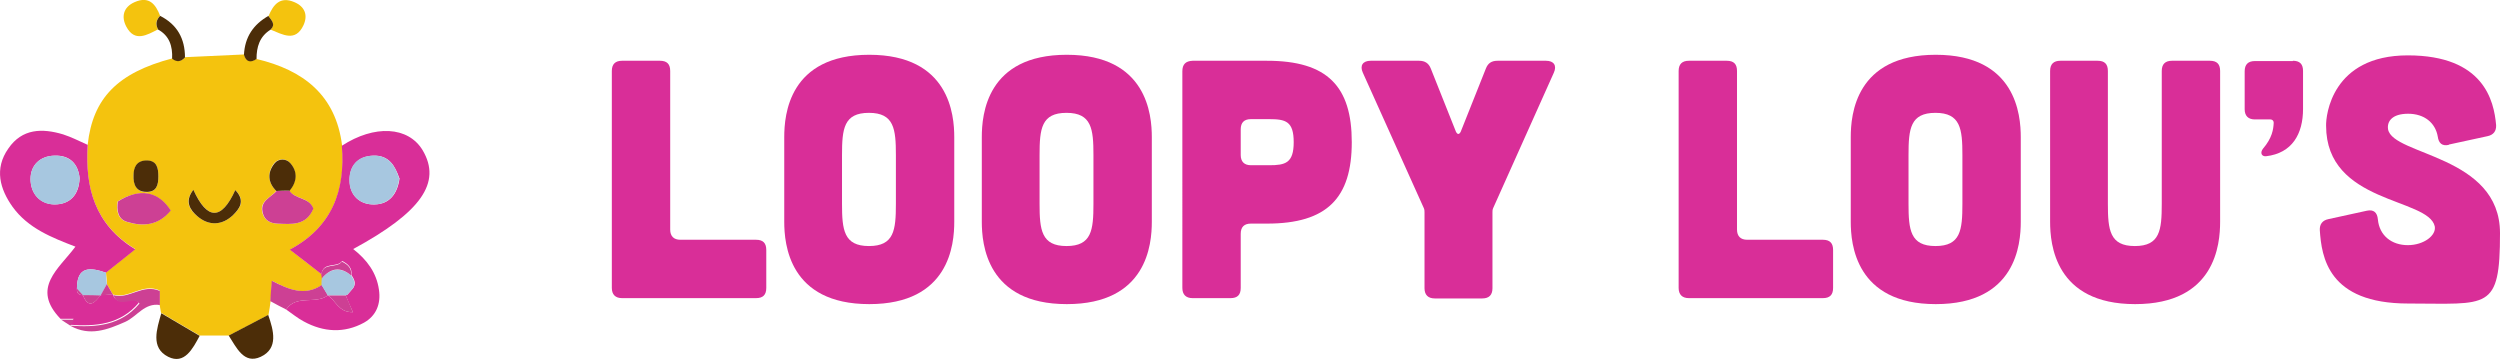 <svg xmlns="http://www.w3.org/2000/svg" viewBox="0 0 835.2 119.9"><defs><style>      .cls-1 {        fill: #d92e98;      }      .cls-2 {        fill: #f4c30e;      }      .cls-3 {        fill: #a7c7e0;      }      .cls-4 {        fill: #4c2d08;      }      .cls-5 {        fill: #cd4094;      }    </style></defs><g><g id="Layer_1"><g><path class="cls-2" d="M85.7,19.7c15.6,3.7,26.5,12,28.6,29,1.2,14.8-3.2,27-17.4,34.7,4,3.1,7.3,5.7,10.6,8.2,0,.4.1.9.2,1.3,0,.8,0,1.5-.1,2.3-5.6,3.8-11,1.7-16.7-1.4-.2,2.6-.3,4.7-.5,6.8-.2,1.5-.4,3.1-.7,4.6-4.4,2.3-8.8,4.6-13.2,6.9-3.3,0-6.5,0-9.8,0-4.3-2.5-8.6-5.1-12.9-7.6-.2-.9-.3-1.9-.5-2.8,0-1.6,0-3.1,0-4.7-5.8-2.5-10.3,3-15.5,1.4,0,0-.1,0-.1,0-.7-1.2-1.3-2.3-2-3.5,0-1.3-.2-2.6-.3-3.9,3.1-2.4,6.1-4.9,9.8-7.8-13.6-8.2-16.9-20.7-15.9-34.9,1.7-15.5,10-24,28.3-28.8,1.6,1.3,3,1,4.3-.4,6.5-.3,13.1-.6,19.6-.9.8,2.4,2.2,2.8,4.2,1.4ZM92.3,63.8c-1.9,2.3-5.8,3.4-4.6,7.4.6,2.3,2.5,3.4,4.8,3.5,4.8.2,9.8.8,12.1-5-1.3-3.9-6.1-3.1-8-6,2.6-3,2.8-6.3.3-9.3-1.4-1.6-4-1.5-5.3.1-2.3,3-2.2,6.3.6,9.2ZM57,70.4c-4-6.5-10.4-7.6-17.7-3.1-.5,2.9,0,5.9,3,6.8,5.2,1.6,10.4,1.4,14.6-3.7ZM64.6,63.4c-3.2,4-1.1,6.8,1.3,8.8,3.9,3.4,8.4,3.1,12-.4,2-1.9,4.4-4.7.7-8.3-4.6,10.2-9.3,10.1-14-.1ZM44.6,58.7c0,3,.9,5.4,4.3,5.5,3.3,0,4-2.3,4-5.1,0-2.9-.4-5.6-4.1-5.4-3.2,0-4.1,2.3-4.2,5.1Z"></path><path class="cls-1" d="M107.4,91.6c-3.3-2.6-6.6-5.1-10.6-8.2,14.2-7.6,18.6-19.8,17.4-34.7,10.9-7.1,22.2-6.5,27,1.5,6.4,10.8-.5,20.7-23.2,33,4.6,3.6,7.8,7.9,8.6,13.6.7,4.7-.9,8.7-5,11-6.6,3.6-13.5,3.2-20.1-.4-2.1-1.1-4-2.7-5.9-4,3.4-5.1,9.8-1.6,13.9-4.7h0c2.6,1.5,3.5,5.7,8.4,5.6-1.1-2.5-1.8-4-2.4-5.6l.2-.2h.3c.5-.5,1-1.1,1.5-1.7,1.7-1.7,1-3.3-.1-4.9.3-2.3-1-3.7-3.1-4.7-1.7,2.4-6.2.1-6.9,4.3ZM133.4,59.5c-1.4-4-3.4-7.7-8.7-7.5-5.2.2-8,3.5-7.9,8.3,0,5,3.5,8.2,8.4,8,4.9-.1,7.6-3.5,8.3-8.8Z"></path><path class="cls-1" d="M29.3,48.4c-.9,14.2,2.3,26.6,15.9,34.9-3.7,3-6.8,5.4-9.8,7.8-5.2-1.8-9.7-2.3-9.7,5.3-.1,1.4.5,2.2,2,2.2h0c1.9,4.7,3.9,2.6,5.9,0h0c1.4-.1,2.8-.2,4.1-.3,0,0,.1,0,0,0,1.6,4.9,6.8,0,8.7,2.8-6.2,7.4-14.5,8-23.1,7.4,0,0,0,0,0,0,.4-.6.8-1.2,1.3-2h-4.4c-9.9-10.3-.6-16.6,5-24.1-7.8-3-15.8-6.1-21-13.3C0,63.2-2,56.4,2.8,49.6c4.6-6.7,11.3-6.8,18.3-4.7,2.8.9,5.5,2.3,8.2,3.5ZM26.6,59.5c-.5-4.8-3.3-7.7-8.4-7.5-4.8.1-8,3.2-8,7.8,0,4.7,3,8.4,8,8.5,5.1,0,8.2-3.1,8.4-8.8Z"></path><path class="cls-4" d="M53.8,104.6c4.3,2.5,8.6,5.1,12.9,7.6-2.3,4.3-5.1,9.7-10.5,7-6-3-3.8-9.3-2.3-14.6Z"></path><path class="cls-4" d="M76.4,112.1c4.4-2.3,8.8-4.6,13.2-6.9,1.8,5.2,3.5,11.2-2.5,14-5.6,2.6-8.1-3.1-10.7-7.1Z"></path><path class="cls-2" d="M52.8,9.8c-3.7,1.9-7.8,4.4-10.6-.9-1.7-3.2-1.1-6.5,2.8-8.2,4.8-2.1,7,.7,8.5,4.6-1.4,1.3-1.6,2.8-.7,4.5Z"></path><path class="cls-2" d="M89.7,5.4c1.6-3.9,3.9-6.7,8.6-4.7,3.6,1.5,4.6,4.4,3.1,7.7-2.7,5.8-7,3.1-11,1.5,1.7-1.8.3-3.1-.7-4.5Z"></path><path class="cls-5" d="M23.5,108.8c8.6.6,16.9,0,23.1-7.4-1.9-2.8-7.2,2.1-8.7-2.8,5.2,1.5,9.7-3.9,15.5-1.4,0,1.6,0,3.1,0,4.7-5.1-.8-7.6,3.8-11.5,5.6-6.1,2.7-11.9,4.9-18.3,1.4Z"></path><path class="cls-5" d="M109.5,98.7c-4.1,3.1-10.5-.4-13.9,4.7-1.8-.9-3.5-1.8-5.3-2.8.1-2.1.3-4.2.5-6.8,5.8,3,11.1,5.2,16.7,1.4.7,1.2,1.4,2.3,2.1,3.5Z"></path><path class="cls-4" d="M52.8,9.8c-.9-1.7-.6-3.2.7-4.5,5.7,2.9,8.3,7.6,8.3,13.9-1.3,1.4-2.7,1.7-4.3.4.2-4.2-.9-7.7-4.8-9.8Z"></path><path class="cls-4" d="M89.7,5.4c1,1.4,2.5,2.7.7,4.5-3.7,2.3-4.7,5.8-4.7,9.8-2,1.4-3.5,1-4.2-1.4.3-5.9,3.1-10.1,8.2-13Z"></path><path class="cls-5" d="M20.4,106.8h4.4c-.5.8-.9,1.4-1.3,2-1-.7-2.1-1.3-3.1-2Z"></path><path class="cls-5" d="M96.7,63.7c1.9,3,6.7,2.2,8,6-2.4,5.8-7.3,5.2-12.1,5-2.3-.1-4.2-1.1-4.8-3.5-1.1-4.1,2.7-5.2,4.6-7.4,1.5,0,2.9,0,4.4-.1Z"></path><path class="cls-5" d="M57,70.4c-4.2,5.1-9.4,5.3-14.6,3.7-3-.9-3.5-3.9-3-6.8,7.2-4.6,13.6-3.5,17.7,3.1Z"></path><path class="cls-4" d="M64.6,63.4c4.6,10.2,9.4,10.3,14,.1,3.6,3.7,1.2,6.4-.7,8.3-3.6,3.5-8.1,3.8-12,.4-2.3-2-4.4-4.8-1.3-8.8Z"></path><path class="cls-3" d="M109.5,98.7c-.7-1.2-1.4-2.3-2.1-3.5,0-.7,0-1.5.1-2.2,2.9-3.4,6.2-3.9,9.8-1,1.1,1.6,1.8,3.2.1,4.9-.5.6-1,1.1-1.5,1.7h-.3s-.2.1-.2.1c-2,0-4,0-6,0h0Z"></path><path class="cls-4" d="M96.7,63.7c-1.5,0-2.9,0-4.4.1-2.9-2.9-3-6.2-.6-9.2,1.3-1.7,3.9-1.7,5.3-.1,2.5,2.9,2.3,6.2-.3,9.3Z"></path><path class="cls-3" d="M25.7,96.4c0-7.6,4.5-7.1,9.7-5.3,0,1.3.2,2.6.3,3.9-.7,1.3-1.4,2.5-2.1,3.8,0,0,0,0,0,0-2,0-3.9,0-5.9-.1,0,0,0,0,0,0-.7-.7-1.3-1.5-2-2.2Z"></path><path class="cls-4" d="M44.6,58.7c0-2.8,1-5,4.2-5.1,3.7-.1,4.1,2.6,4.1,5.4,0,2.8-.6,5.2-4,5.1-3.4,0-4.4-2.4-4.3-5.5Z"></path><path class="cls-5" d="M117.3,92c-3.6-3-6.8-2.5-9.8,1,0-.4-.1-.9-.2-1.3.7-4.2,5.2-1.9,6.9-4.3,2.1,1,3.4,2.3,3.1,4.7Z"></path><path class="cls-5" d="M33.6,98.7c.7-1.3,1.4-2.5,2.1-3.8.7,1.2,1.3,2.3,2,3.5-1.4,0-2.8.2-4.1.3Z"></path><path class="cls-3" d="M133.4,59.5c-.7,5.3-3.4,8.7-8.3,8.8-4.9.1-8.3-3-8.4-8,0-4.9,2.7-8.2,7.9-8.3,5.4-.2,7.4,3.5,8.7,7.5Z"></path><path class="cls-5" d="M109.5,98.7c2,0,4,0,6,0,.7,1.5,1.4,3.1,2.4,5.6-4.9.1-5.8-4.1-8.4-5.6Z"></path><path class="cls-5" d="M115.9,98.6c.5-.6,1-1.1,1.5-1.7-.5.6-1,1.1-1.5,1.7Z"></path><path class="cls-3" d="M26.6,59.5c-.3,5.7-3.3,8.8-8.4,8.8-5,0-8-3.7-8-8.5,0-4.6,3.1-7.7,8-7.8,5.1-.1,7.9,2.7,8.4,7.5Z"></path><path class="cls-5" d="M27.7,98.6c2,0,3.9,0,5.9.1-2,2.5-4,4.6-5.9-.1Z"></path><path class="cls-5" d="M25.7,96.4c.7.7,1.3,1.5,2,2.2-1.5,0-2.1-.8-2-2.2Z"></path></g><g><path class="cls-1" d="M220.5,20.3c2.3,0,3.4,1.1,3.4,3.4v53c0,2.2,1.2,3.4,3.4,3.4h25.3c2.3,0,3.4,1.1,3.4,3.4v12.7c0,2.3-1.1,3.4-3.4,3.4h-44.8c-2.2,0-3.4-1.2-3.4-3.4V23.7c0-2.3,1.2-3.4,3.4-3.4h12.7Z"></path><path class="cls-1" d="M318.8,74.1c0,7.5-1.6,27.5-28.4,27.5s-28.4-20.1-28.4-27.5v-28.3c0-7.5,1.6-27.5,28.4-27.5s28.4,20.1,28.4,27.5v28.3ZM299.3,51.8c0-8.7-.6-14.1-9-14.1s-9,5.3-9,14.1v16.3c0,8.7.6,14.1,9,14.1s9-5.3,9-14.1v-16.3Z"></path><path class="cls-1" d="M384.8,74.1c0,7.5-1.6,27.5-28.4,27.5s-28.4-20.1-28.4-27.5v-28.3c0-7.5,1.6-27.5,28.4-27.5s28.4,20.1,28.4,27.5v28.3ZM365.3,51.8c0-8.7-.6-14.1-9-14.1s-9,5.3-9,14.1v16.3c0,8.7.6,14.1,9,14.1s9-5.3,9-14.1v-16.3Z"></path><path class="cls-1" d="M423.3,20.3c20.2,0,28.3,8.6,28.3,27.2s-8.2,27.2-28.3,27.2h-5.4c-2.2,0-3.4,1.1-3.4,3.4v18.1c0,2.3-1.1,3.4-3.4,3.4h-12.7c-2.2,0-3.4-1.2-3.4-3.4V23.8c0-2.3,1.1-3.4,3.4-3.5h24.9ZM424,55.2c5.4,0,8.2-.7,8.2-7.7s-2.7-7.7-8.2-7.7h-6.1c-2.2,0-3.4,1.1-3.4,3.4v8.6c0,2.2,1.2,3.4,3.4,3.4h6.1Z"></path><path class="cls-1" d="M474.1,20.3c1.9,0,3.2.8,3.9,2.6l8.4,21.1c.5,1,1.1,1,1.6,0l8.4-21.1c.7-1.8,1.9-2.6,3.9-2.6h16.2c2.6,0,3.7,1.6,2.6,4l-20.3,45.3c-.2.5-.2.9-.2,1.4v25.3c0,2.2-1.1,3.4-3.4,3.4h-15.9c-2.2,0-3.4-1.2-3.4-3.4v-25.3c0-.5,0-.9-.2-1.4l-20.4-45.3c-1.1-2.4,0-4,2.6-4h16.3Z"></path><path class="cls-1" d="M576.9,20.3c2.3,0,3.4,1.1,3.4,3.4v53c0,2.2,1.2,3.4,3.4,3.4h25.3c2.3,0,3.4,1.1,3.4,3.4v12.7c0,2.3-1.1,3.4-3.4,3.4h-44.8c-2.2,0-3.4-1.2-3.4-3.4V23.7c0-2.3,1.2-3.4,3.4-3.4h12.7Z"></path><path class="cls-1" d="M675.1,74.1c0,7.5-1.6,27.5-28.4,27.5s-28.4-20.1-28.4-27.5v-28.3c0-7.5,1.6-27.5,28.4-27.5s28.4,20.1,28.4,27.5v28.3ZM655.6,51.8c0-8.7-.6-14.1-9-14.1s-9,5.3-9,14.1v16.3c0,8.7.6,14.1,9,14.1s9-5.3,9-14.1v-16.3Z"></path><path class="cls-1" d="M700.8,20.3c2.3,0,3.4,1.1,3.4,3.4v44.4c0,8.7.6,14.1,9,14.1s9-5.3,9-14.1V23.7c0-2.3,1.2-3.4,3.4-3.4h12.7c2.3,0,3.4,1.1,3.4,3.4v50.4c0,7.5-1.6,27.5-28.4,27.5s-28.4-20.1-28.4-27.5V23.7c0-2.3,1.2-3.4,3.4-3.4h12.7Z"></path><path class="cls-1" d="M766,20.3c2.3,0,3.4,1.1,3.4,3.4v12.7c0,8.3-3.6,14.8-12.4,15.8-1.5.1-2-1.2-1-2.5,3.1-3.6,3.5-6.5,3.6-8.7,0-.7-.5-1.1-1.1-1.1h-5.2c-2.2,0-3.4-1.2-3.4-3.4v-12.7c0-2.3,1.2-3.4,3.4-3.4h12.7Z"></path><path class="cls-1" d="M818.1,48.4c-2.3.5-3.4-.6-3.7-2.8-.8-4.6-4.5-7.6-9.9-7.6s-7.1,2.6-6.7,5.2c1.6,8.8,37.4,8.6,37.4,34.7s-3.9,23.5-30.7,23.5-28.9-15.6-29.5-24.5c-.1-2,.9-3.3,2.9-3.7l12.8-2.8c2.3-.5,3.5.6,3.7,2.9.5,5.4,4.6,8.6,10,8.6s9.6-3.3,9-6.3c-2.2-9.6-36.3-7.5-36.3-33.6-.1-3.4,1.9-23.5,27.3-23.5s28.8,15.2,29.5,23.3c.1,2-.9,3.3-2.9,3.7l-12.9,2.8Z"></path></g></g></g></svg>